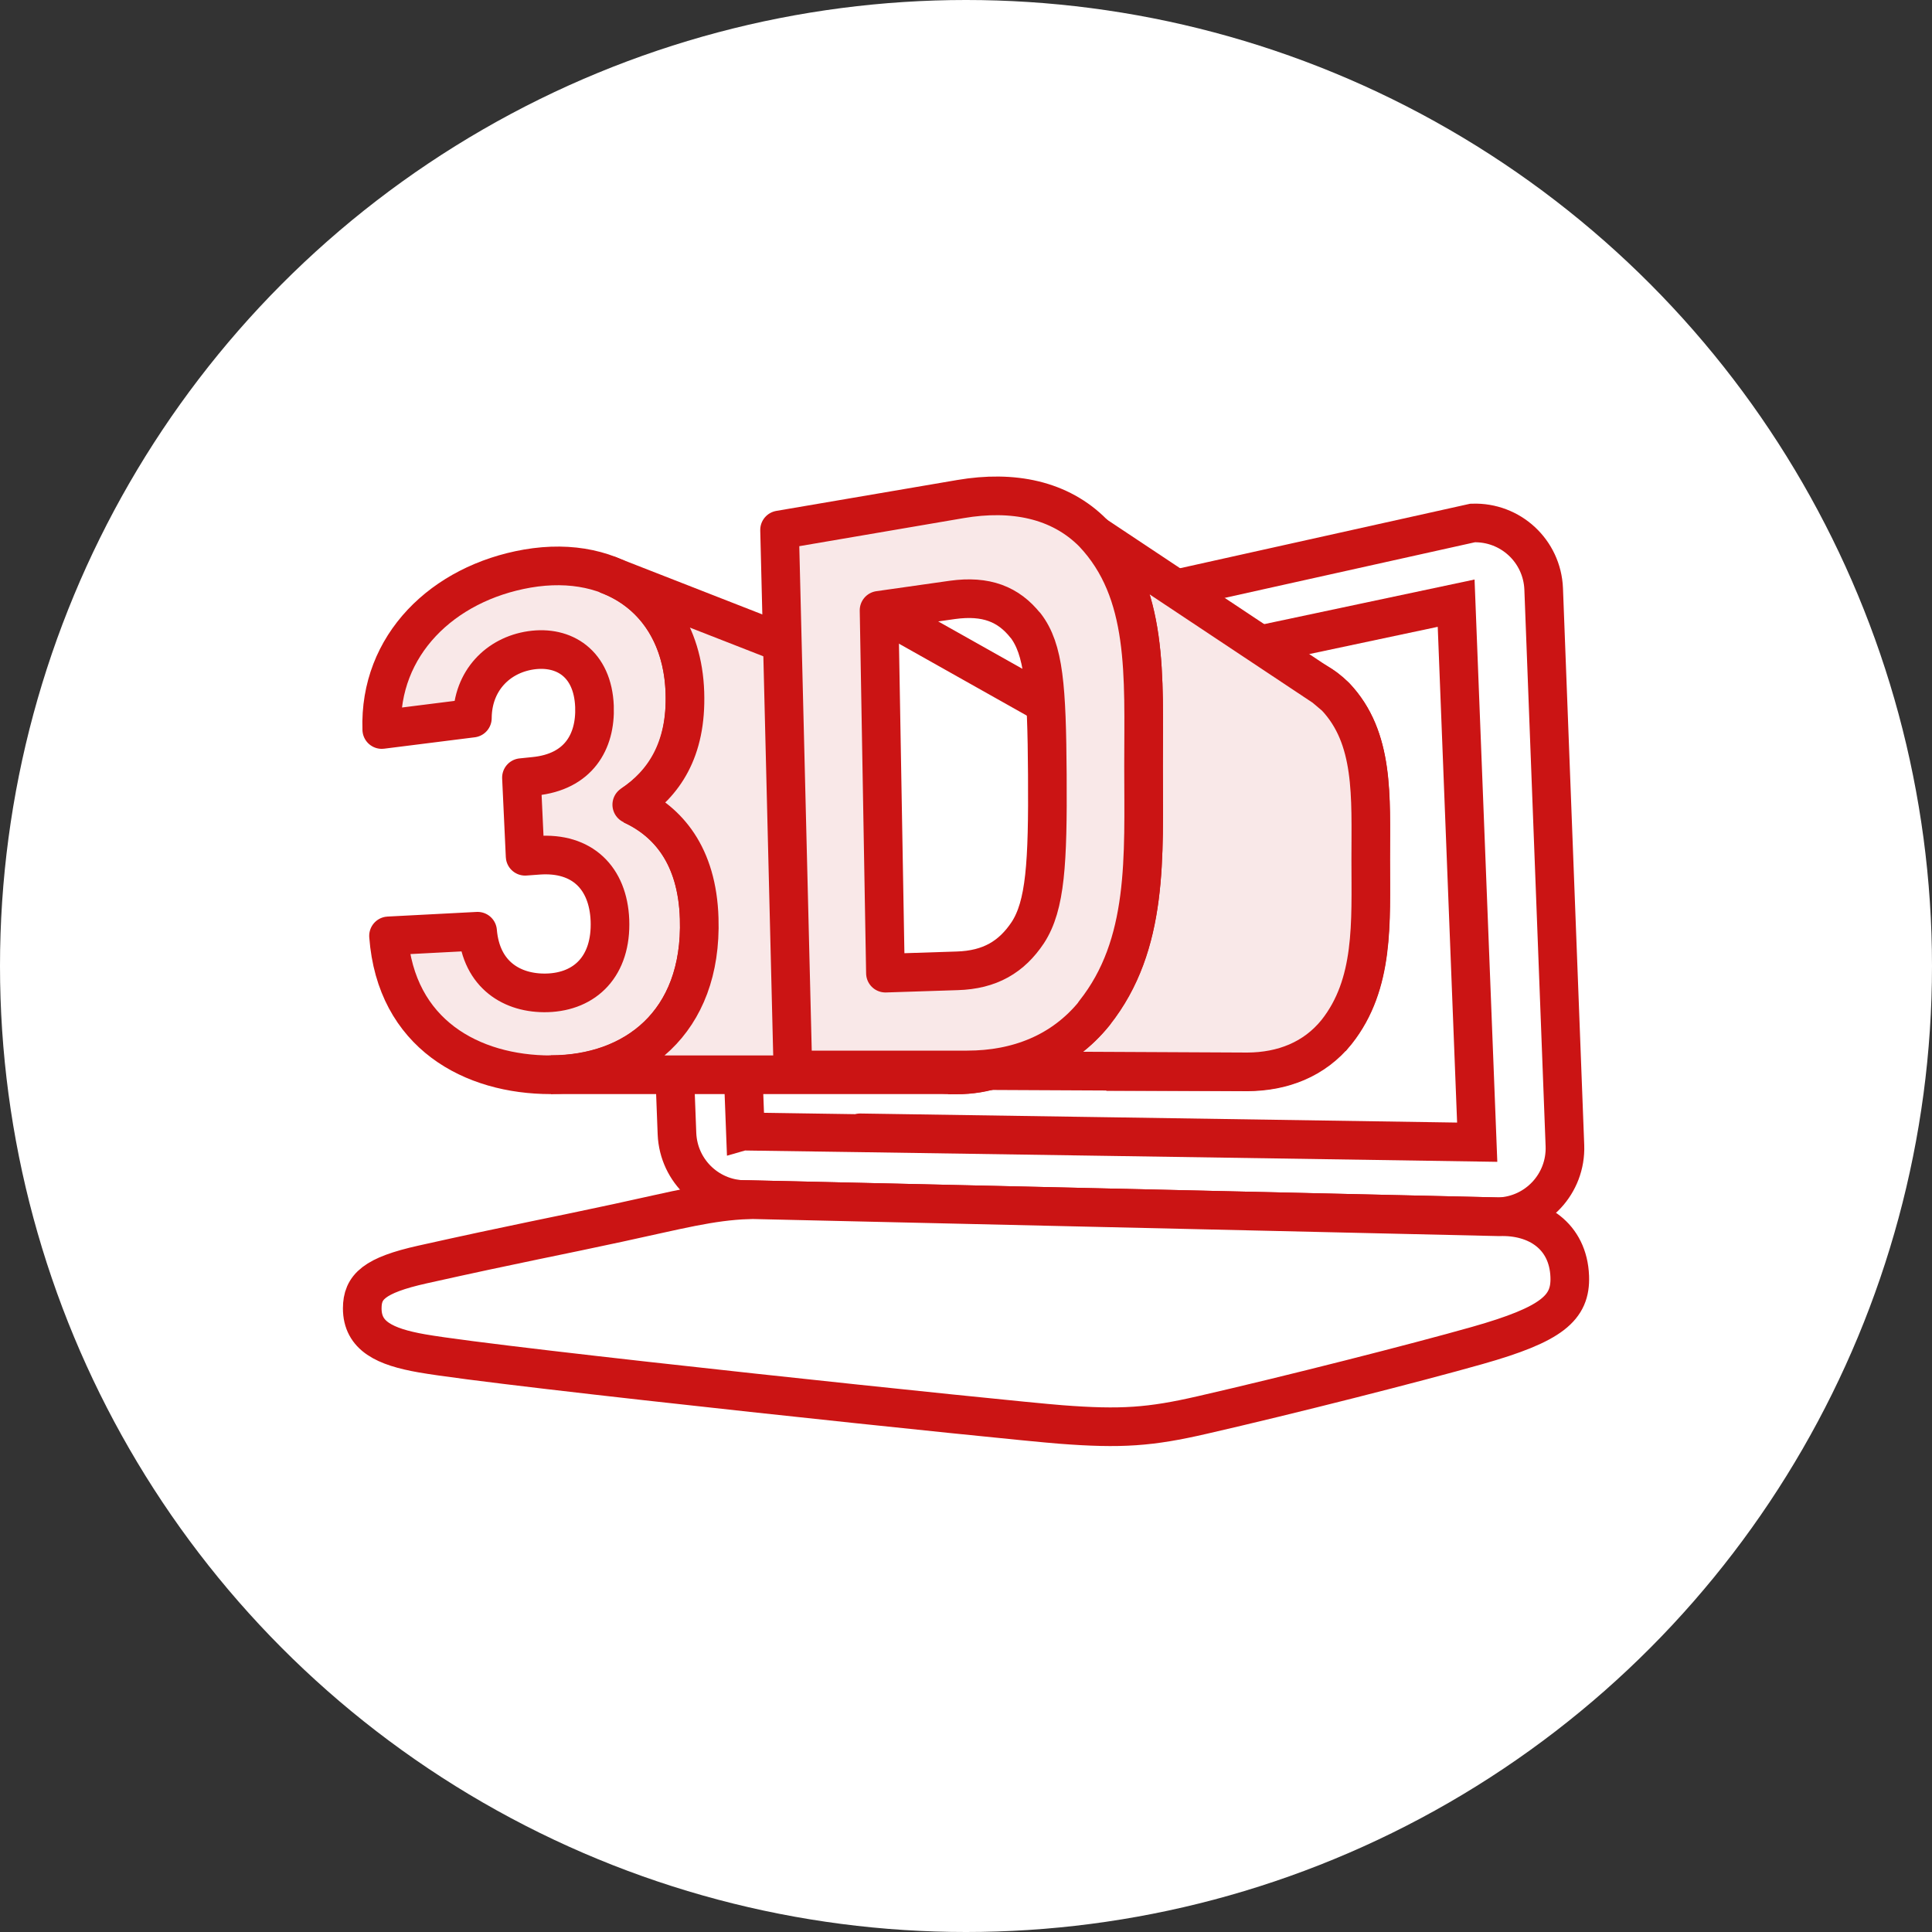<?xml version="1.0" encoding="UTF-8"?><svg id="_レイヤー_2" xmlns="http://www.w3.org/2000/svg" viewBox="0 0 100 100"><rect x="0" y="0" width="100" height="100" fill="#333333" stroke="none"/><defs><style>.cls-1,.cls-2,.cls-3{fill:#fff;}.cls-2{stroke-miterlimit:10;}.cls-2,.cls-3,.cls-4,.cls-5{stroke:#cb1414;stroke-width:2px;}.cls-3,.cls-4{stroke-linejoin:bevel;}.cls-4,.cls-5{fill:#f9e8e8;}.cls-5{stroke-linejoin:round;}</style></defs><g id="layout"><circle class="cls-1" cx="50" cy="50" r="50"/><path class="cls-2" d="m37.71,35.63l38.51-8.56c1.96-.07,3.6,1.45,3.68,3.41l1.1,28.82c.07,1.96-1.45,3.6-3.41,3.68l-38.87-.89c-1.96.07-3.6-1.45-3.68-3.41l-.74-19.37c-.07-1.96,1.45-3.6,3.41-3.68Z"/><path class="cls-2" d="m38.58,58.55l-.74-19.37,37.53-7.96,1.09,27.9s-37.84-.58-37.88-.57Z"/><path class="cls-2" d="m38.72,62.09l38.87.89c1.96-.07,3.58.99,3.66,3.09.06,1.62-.9,2.47-4.78,3.57-3.18.9-9.66,2.55-14.24,3.6-2.69.62-4.2.73-7.32.49-2.64-.2-28.97-2.96-33.07-3.68-1.94-.34-3.09-.9-3.09-2.33,0-1.11.61-1.71,3.12-2.27,4.88-1.09,7.06-1.49,10.1-2.15,3.15-.68,4.8-1.13,6.76-1.2Z"/><path class="cls-2" d="m49.49,55.63c-2.85,0-5.61-1.46-5.87-5.02l3.22-.16c.13,1.58,1.25,2.27,2.51,2.23,1.38-.04,2.33-.97,2.27-2.63-.06-1.53-1-2.47-2.59-2.35l-.47.04-.13-2.84.48-.05c1.58-.16,2.22-1.24,2.17-2.53-.06-1.55-1.11-2.2-2.3-2.03s-2.11,1.1-2.12,2.45l-3.28.41c-.11-3.06,2.21-5.29,5.26-5.82,3.21-.55,5.6,1.29,5.71,4.48.07,2.05-.77,3.3-1.93,4.07,1.3.6,2.37,1.82,2.44,4.11.12,3.79-2.37,5.65-5.36,5.65Z"/><path class="cls-2" d="m69.16,53.4c-1.15,1.42-2.79,2.05-4.61,2.06h-6.31s-.48-19.54-.48-19.54l6.55-1.11c1.89-.32,3.6.02,4.8,1.23,2.03,2.14,1.83,5.16,1.83,8.43,0,3.27.2,6.44-1.77,8.93Zm-2.49-14.02c-.61-.77-1.43-1.1-2.64-.93l-2.66.38.23,13.13,2.59-.08c1.19-.04,1.97-.5,2.56-1.38.64-.98.73-2.5.71-5.71-.02-3.21-.13-4.54-.79-5.4Z"/><path class="cls-5" d="m28.51,55.63c-4.07,0-8.02-2.09-8.4-7.19l4.61-.24c.19,2.26,1.79,3.24,3.6,3.19,1.98-.06,3.34-1.39,3.25-3.76-.09-2.18-1.43-3.53-3.71-3.36l-.68.05-.19-4.07.68-.07c2.26-.23,3.17-1.77,3.1-3.62-.09-2.22-1.58-3.15-3.29-2.9s-3.02,1.58-3.03,3.51l-4.69.59c-.15-4.37,3.16-7.57,7.53-8.33,4.59-.79,8.01,1.84,8.16,6.4.1,2.93-1.11,4.73-2.75,5.82,1.86.86,3.39,2.6,3.49,5.88.17,5.42-3.39,8.09-7.67,8.09Z"/><path class="cls-4" d="m31.4,29.73c2.39.88,3.95,3.06,4.05,6.11s-1.11,4.73-2.75,5.82c1.86.86,3.39,2.6,3.49,5.88.17,5.42-3.39,8.09-7.67,8.09h20.98c2.99,0,5.48-1.87,5.36-5.65-.07-2.29-1.14-3.51-2.44-4.11,1.15-.77,1.99-2.02,1.93-4.07-.08-2.39-1.44-4.03-3.47-4.46l-19.47-7.61"/><rect class="cls-2" x="44.32" y="30.28" width="14.05" height="22.01"/><path class="cls-4" d="m50.06,55.39c2.6,0,4.95-.9,6.59-2.94,2.82-3.56,2.54-8.09,2.54-12.77s.29-9.01-2.61-12.06l11.96,7.95.58.49c2.03,2.14,1.83,5.16,1.83,8.43,0,3.27.2,6.44-1.77,8.93-1.15,1.42-2.79,2.05-4.61,2.06l-14.5-.07Z"/><path class="cls-5" d="m56.65,52.44c-1.65,2.04-3.99,2.94-6.59,2.94h-9.02s-.69-27.95-.69-27.95l9.37-1.6c2.7-.46,5.14.02,6.86,1.76,2.9,3.06,2.61,7.38,2.61,12.06s.28,9.22-2.54,12.77Zm-3.57-20.06c-.88-1.11-2.04-1.57-3.78-1.33l-3.8.54.33,18.78,3.71-.12c1.7-.05,2.82-.72,3.66-1.98.91-1.4,1.04-3.58,1.01-8.17-.03-4.59-.18-6.49-1.13-7.73Z"/><line class="cls-3" x1="45.5" y1="31.59" x2="54.12" y2="36.44"/></g></svg>